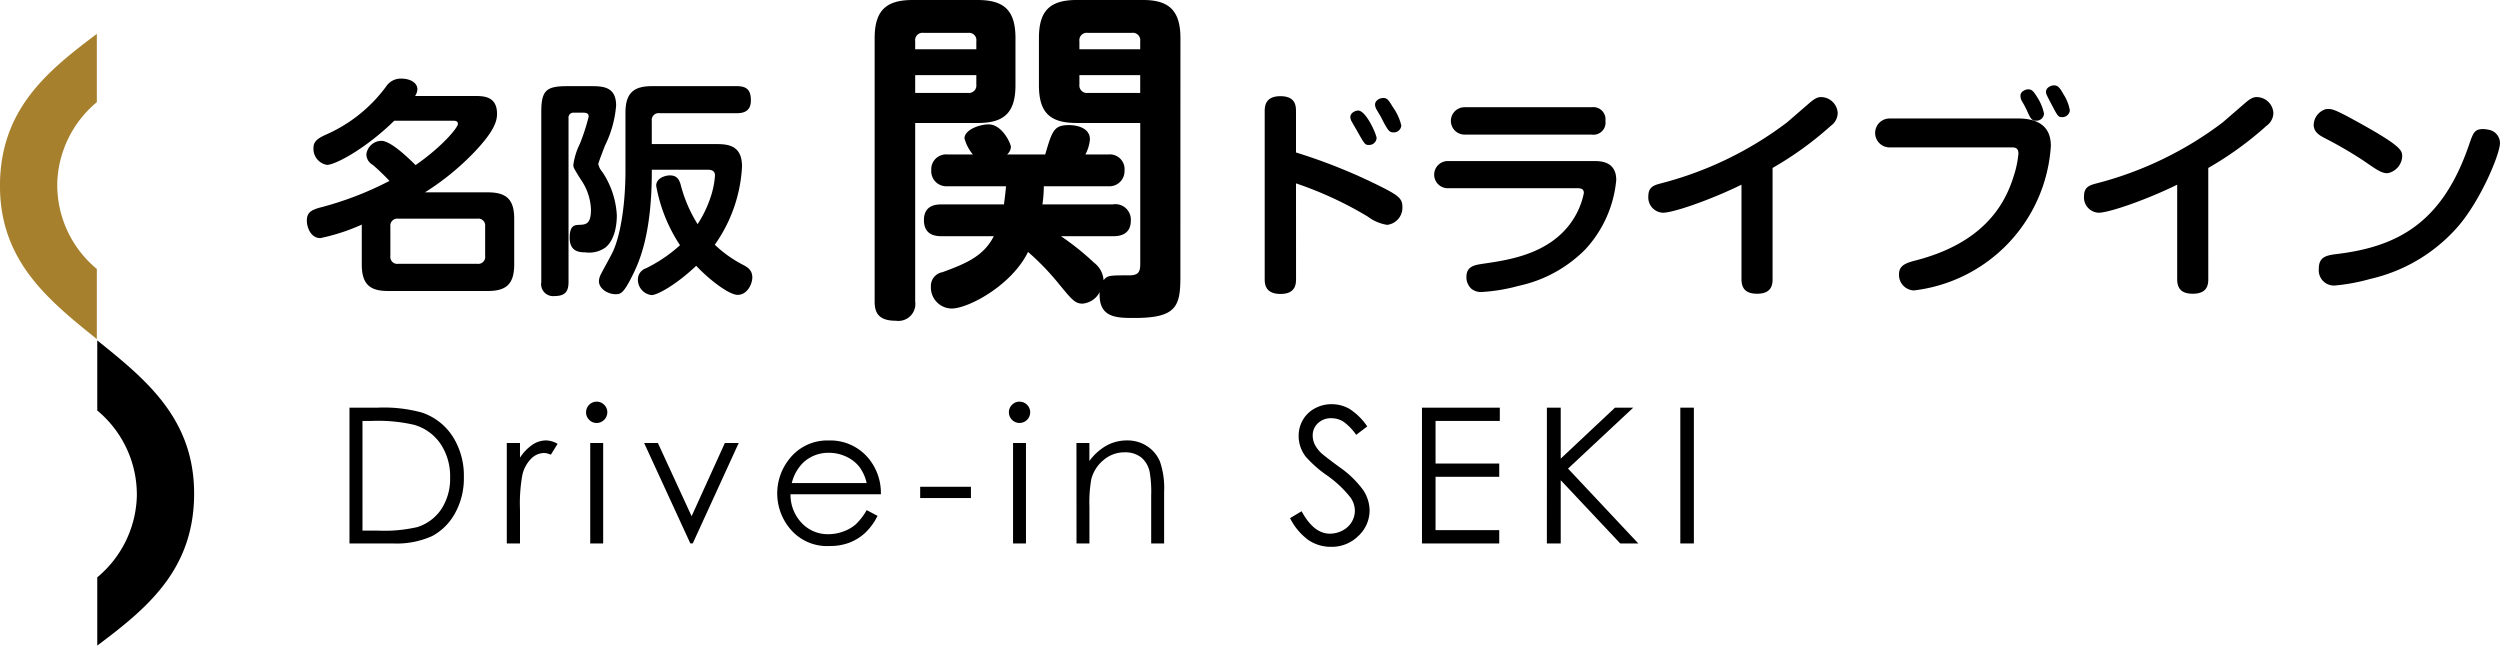 <svg xmlns="http://www.w3.org/2000/svg" width="255.602" height="66.007" viewBox="0 0 255.602 66.007">
  <g id="グループ_31" data-name="グループ 31" transform="translate(-2702.972 -3574.393)">
    <g id="グループ_24" data-name="グループ 24" transform="translate(2734.345 3574.393)">
      <g id="グループ_22" data-name="グループ 22" transform="translate(0 8.037)">
        <path id="パス_3" data-name="パス 3" d="M2734.25,3584.422c-3,2.925-6.063,4.515-6.882,4.515a1.66,1.66,0,0,1-1.38-1.73c0-.68.444-.983,1.264-1.358a15.215,15.215,0,0,0,6.155-4.914,1.791,1.791,0,0,1,1.545-.819c1.028,0,1.66.492,1.66,1.076a1.338,1.338,0,0,1-.235.7h6.038c.937,0,2.34,0,2.34,1.825,0,.866-.42,1.9-2.293,3.885a26.522,26.522,0,0,1-5.077,4.142h6.413c1.8,0,2.713.61,2.713,2.691v4.681c0,2.083-.889,2.715-2.713,2.715h-10.157c-1.756,0-2.715-.562-2.715-2.715v-4.071a20.708,20.708,0,0,1-4.236,1.379c-.935,0-1.379-1.028-1.379-1.8,0-.8.444-1.053,1.216-1.288a33.762,33.762,0,0,0,7.231-2.761c-.539-.585-1.522-1.5-1.709-1.639a1.25,1.25,0,0,1-.654-1.076,1.568,1.568,0,0,1,1.543-1.381c.866,0,2.458,1.451,3.488,2.48,2.737-1.9,4.33-3.837,4.33-4.212,0-.327-.329-.327-.516-.327Zm9.29,10.811a.707.707,0,0,0-.795-.8h-8.1a.716.716,0,0,0-.795.8v3.018a.706.706,0,0,0,.795.8h8.1a.707.707,0,0,0,.795-.8Z" transform="translate(-2725.311 -3580.116)"/>
        <path id="パス_4" data-name="パス 4" d="M2742.378,3583.31c0-2.222.514-2.644,2.646-2.644h2.386c1.24,0,2.619.022,2.619,1.989a11.271,11.271,0,0,1-1.146,4.1c-.115.3-.678,1.756-.678,1.872a1.8,1.8,0,0,0,.421.819,8.806,8.806,0,0,1,1.475,4.422c0,.586-.072,2.412-1.171,3.3a2.882,2.882,0,0,1-2.035.491c-.749,0-1.615-.14-1.615-1.5,0-1.286.539-1.286.913-1.311.726-.022,1.264-.046,1.264-1.567a5.692,5.692,0,0,0-1.053-3.09c-.678-1.1-.749-1.192-.749-1.475a6.912,6.912,0,0,1,.677-2.176,21.046,21.046,0,0,0,.89-2.761c0-.4-.351-.4-.585-.4h-.912a.5.5,0,0,0-.562.562V3600.7c0,1.029-.421,1.427-1.451,1.427a1.223,1.223,0,0,1-1.334-1.427Zm17.691,3.276c1.239,0,2.832,0,2.832,2.293a15.145,15.145,0,0,1-2.785,8,12.365,12.365,0,0,0,2.809,2.013c.49.257,1.029.538,1.029,1.334,0,.63-.492,1.778-1.5,1.778-.865,0-2.879-1.521-4.237-2.972-2.1,1.988-4,2.994-4.562,2.994a1.579,1.579,0,0,1-1.4-1.589,1.206,1.206,0,0,1,.817-1.147,14.716,14.716,0,0,0,3.489-2.364,16.113,16.113,0,0,1-2.436-6.084c0-.772.915-1.053,1.4-1.053.749,0,.961.469,1.1.937a14.34,14.34,0,0,0,1.733,4.047,11.334,11.334,0,0,0,1.24-2.5,8.859,8.859,0,0,0,.538-2.456c0-.586-.469-.608-.841-.608h-5.618c.024,6.411-1.216,9.29-1.966,10.787-.911,1.848-1.216,1.942-1.731,1.942-.771,0-1.708-.538-1.708-1.334a1.569,1.569,0,0,1,.211-.725c.14-.3.937-1.731,1.1-2.061.795-1.5,1.4-4.7,1.4-8.518v-5.919c0-2.06.889-2.715,2.715-2.715h8.682c1.1,0,1.427.492,1.427,1.474,0,1.241-.983,1.288-1.427,1.288h-7.911a.706.706,0,0,0-.795.795v2.364Z" transform="translate(-2718.409 -3579.894)"/>
      </g>
      <g id="グループ_23" data-name="グループ 23" transform="translate(58.052)">
        <path id="パス_5" data-name="パス 5" d="M2770.791,3605.223a1.732,1.732,0,0,1-1.965,1.964c-1.75,0-2.18-.786-2.18-1.964v-26.935c0-2.93,1.287-3.895,3.895-3.895h6.608c2.608,0,3.895.928,3.895,3.895v4.823c0,3.036-1.393,3.857-3.895,3.857h-6.358Zm6.251-25.793v-.82a.746.746,0,0,0-.82-.858h-4.573a.758.758,0,0,0-.858.858v.82Zm-6.251,2.645v1.821h5.431a.762.762,0,0,0,.82-.856v-.965Zm27.114,20.647c0,3-.427,4.18-4.679,4.18-1.857,0-3.715,0-3.573-2.643a2.181,2.181,0,0,1-1.75,1.178c-.785,0-1.107-.429-2.465-2.072a26.17,26.17,0,0,0-3.108-3.215c-1.678,3.43-6.108,5.788-7.824,5.788a2.154,2.154,0,0,1-2.108-2.251,1.426,1.426,0,0,1,1.18-1.465c2.43-.893,4.216-1.643,5.251-3.68h-5.286c-.5,0-1.858,0-1.858-1.643,0-1.608,1.358-1.608,1.858-1.608h6.323c.07-.535.142-1.035.213-1.857h-6a1.54,1.54,0,0,1-1.643-1.643,1.52,1.52,0,0,1,1.643-1.608h2.608a4.3,4.3,0,0,1-.856-1.643c0-.893,1.572-1.43,2.463-1.43,1.394,0,2.286,1.965,2.286,2.323a1.1,1.1,0,0,1-.393.75h3.9c.712-2.43.892-3,2.428-3,.678,0,2.143.215,2.143,1.465a4.04,4.04,0,0,1-.465,1.536h2.358a1.507,1.507,0,0,1,1.643,1.643,1.542,1.542,0,0,1-1.643,1.608h-6.608a13.063,13.063,0,0,1-.144,1.857h7.181a1.579,1.579,0,0,1,1.858,1.643c0,1.608-1.393,1.608-1.858,1.608h-5.287a26.926,26.926,0,0,1,3.393,2.715,2.443,2.443,0,0,1,.966,1.787c.392-.5.605-.5,2.607-.5.965,0,1.143-.356,1.143-1.179v-14.4h-6.466c-2.645,0-3.893-.929-3.893-3.857v-4.823c0-2.823,1.142-3.895,3.893-3.895h6.716c2.536,0,3.858.928,3.858,3.895Zm-4.108-23.292v-.82a.757.757,0,0,0-.857-.858h-4.5a.757.757,0,0,0-.858.858v.82Zm-6.216,2.645v.965a.77.77,0,0,0,.858.856h5.358v-1.821Z" transform="translate(-2766.647 -3574.393)"/>
        <path id="パス_6" data-name="パス 6" d="M2798.478,3600.034c0,.5,0,1.58-1.58,1.58-1.6,0-1.625-1.038-1.625-1.557v-17.082c0-.473,0-1.579,1.6-1.579,1.58,0,1.6,1.015,1.6,1.579v4.175a56.9,56.9,0,0,1,8.867,3.587c1.649.835,2.01,1.174,2.01,1.963a1.763,1.763,0,0,1-1.558,1.851,4.372,4.372,0,0,1-1.963-.835,37.4,37.4,0,0,0-7.356-3.407Zm8.237-14.352a.765.765,0,0,1-.812.7c-.363,0-.43-.09-1.174-1.421-.091-.157-.429-.744-.587-1.016a1.02,1.02,0,0,1-.112-.428c0-.406.5-.654.789-.654C2805.653,3582.862,2806.715,3585.345,2806.715,3585.682Zm1.669-3.159a5.333,5.333,0,0,1,.857,1.874.765.765,0,0,1-.791.7c-.427,0-.562-.136-1.285-1.558-.067-.135-.407-.677-.52-.9a1.092,1.092,0,0,1-.09-.383c0-.406.452-.677.836-.677C2807.82,3581.576,2807.955,3581.824,2808.384,3582.523Z" transform="translate(-2755.394 -3571.561)"/>
        <path id="パス_7" data-name="パス 7" d="M2809.157,3590.48a1.389,1.389,0,1,1,0-2.776h14.961c.677,0,2.213.067,2.213,1.941a12.074,12.074,0,0,1-3.139,7.063,13.542,13.542,0,0,1-6.812,3.746,18.136,18.136,0,0,1-3.747.632,1.54,1.54,0,0,1-1.1-.316,1.573,1.573,0,0,1-.52-1.218c0-1.1.834-1.219,1.715-1.354,2.5-.363,6.544-.926,8.89-4.084a7.817,7.817,0,0,0,1.4-3.138c0-.428-.27-.5-.722-.5Zm14.667-8.282a1.247,1.247,0,0,1,1.4,1.4,1.233,1.233,0,0,1-1.4,1.4h-13a1.4,1.4,0,1,1,0-2.8Z" transform="translate(-2750.509 -3571.236)"/>
        <path id="パス_8" data-name="パス 8" d="M2836.148,3600.076c0,.587-.113,1.49-1.579,1.49-1.1,0-1.6-.475-1.6-1.49v-9.659c-3.025,1.49-6.928,2.867-8.033,2.867a1.56,1.56,0,0,1-1.49-1.692c0-.948.587-1.127,1.286-1.309a36.363,36.363,0,0,0,12.884-6.227l2.324-2.01c.61-.518.879-.585,1.173-.585a1.721,1.721,0,0,1,1.693,1.625,1.63,1.63,0,0,1-.7,1.308,34.463,34.463,0,0,1-5.958,4.311Z" transform="translate(-2744.343 -3571.535)"/>
        <path id="パス_9" data-name="パス 9" d="M2854.7,3583.994c1.556,0,3.362.451,3.362,2.8a15.887,15.887,0,0,1-14.013,14.78,1.585,1.585,0,0,1-1.511-1.67c0-.9.745-1.152,1.716-1.4,6.7-1.739,9.047-5.462,10.016-8.643a10.168,10.168,0,0,0,.475-2.279c0-.632-.406-.632-.721-.632h-12.412a1.478,1.478,0,1,1,0-2.955Zm1.985-2.145a4.875,4.875,0,0,1,.677,1.647.771.771,0,0,1-.834.722c-.43,0-.566-.249-.9-1.015a10.389,10.389,0,0,0-.52-.971,1.2,1.2,0,0,1-.157-.564c0-.474.587-.654.768-.654C2856.1,3581.014,2856.257,3581.15,2856.687,3581.85Zm2.663-.338a4.47,4.47,0,0,1,.655,1.647.77.77,0,0,1-.79.7c-.362,0-.429-.045-1.062-1.264-.518-.993-.587-1.1-.587-1.331,0-.428.52-.655.791-.655C2858.762,3580.608,2858.944,3580.79,2859.349,3581.511Z" transform="translate(-2737.805 -3571.88)"/>
        <path id="パス_10" data-name="パス 10" d="M2868.273,3600.076c0,.587-.112,1.49-1.58,1.49-1.105,0-1.6-.475-1.6-1.49v-9.659c-3.025,1.49-6.929,2.867-8.035,2.867a1.562,1.562,0,0,1-1.49-1.692c0-.948.587-1.127,1.286-1.309a36.355,36.355,0,0,0,12.885-6.227l2.324-2.01c.61-.518.881-.585,1.174-.585a1.721,1.721,0,0,1,1.692,1.625,1.633,1.633,0,0,1-.7,1.308,34.483,34.483,0,0,1-5.958,4.311Z" transform="translate(-2731.921 -3571.535)"/>
        <path id="パス_11" data-name="パス 11" d="M2873.8,3582.328c.43,0,.836.158,2.505,1.061,5.031,2.752,5.031,3.159,5.031,3.835a1.844,1.844,0,0,1-1.511,1.67c-.587,0-1.083-.338-2.413-1.263a41.55,41.55,0,0,0-3.994-2.326c-.52-.271-1.131-.608-1.131-1.376a1.735,1.735,0,0,1,1.219-1.58A1.848,1.848,0,0,1,2873.8,3582.328Zm17.534,3.475c0,1.15-1.985,5.866-4.265,8.506a16.836,16.836,0,0,1-9,5.393,19.51,19.51,0,0,1-3.677.678,1.557,1.557,0,0,1-1.58-1.716c0-1.128.632-1.354,1.692-1.489,6.387-.744,10.945-3.205,13.676-11.215.406-1.173.539-1.579,1.42-1.579a2.738,2.738,0,0,1,.566.067A1.392,1.392,0,0,1,2891.336,3585.8Z" transform="translate(-2725.159 -3571.184)"/>
      </g>
    </g>
    <g id="グループ_25" data-name="グループ 25" transform="translate(2738.703 3615.46)">
      <path id="パス_12" data-name="パス 12" d="M2728.414,3618.112v-13.884h2.881a14.72,14.72,0,0,1,4.521.5,6.045,6.045,0,0,1,3.157,2.455,7.461,7.461,0,0,1,1.136,4.161,7.315,7.315,0,0,1-.9,3.672,5.792,5.792,0,0,1-2.341,2.341,8.821,8.821,0,0,1-4.035.754Zm1.33-1.312h1.6a15.006,15.006,0,0,0,3.994-.358,4.612,4.612,0,0,0,2.464-1.834,5.652,5.652,0,0,0,.9-3.24,5.937,5.937,0,0,0-.973-3.433,4.9,4.9,0,0,0-2.708-1.952,16.413,16.413,0,0,0-4.295-.4h-.983Z" transform="translate(-2728.414 -3603.616)"/>
      <path id="パス_13" data-name="パス 13" d="M2739.866,3606.878h1.35v1.5a4.724,4.724,0,0,1,1.273-1.326,2.513,2.513,0,0,1,1.4-.439,2.413,2.413,0,0,1,1.171.35l-.689,1.114a1.838,1.838,0,0,0-.7-.18,1.909,1.909,0,0,0-1.274.543,3.425,3.425,0,0,0-.934,1.684,16.128,16.128,0,0,0-.246,3.549v3.473h-1.35Z" transform="translate(-2723.783 -3602.651)"/>
      <path id="パス_14" data-name="パス 14" d="M2746.719,3603.792a1.045,1.045,0,0,1,.771.32,1.056,1.056,0,0,1,.32.774,1.1,1.1,0,0,1-1.092,1.085,1.032,1.032,0,0,1-.76-.322,1.043,1.043,0,0,1-.32-.764,1.056,1.056,0,0,1,.32-.774A1.034,1.034,0,0,1,2746.719,3603.792Zm-.656,4.227h1.323v10.269h-1.323Z" transform="translate(-2721.448 -3603.792)"/>
      <path id="パス_15" data-name="パス 15" d="M2749.865,3606.8h1.407l3.448,7.486,3.4-7.486h1.416l-4.7,10.269h-.247Z" transform="translate(-2719.74 -3602.575)"/>
      <path id="パス_16" data-name="パス 16" d="M2768.7,3613.74l1.112.584a6.051,6.051,0,0,1-1.264,1.737,5.031,5.031,0,0,1-1.615,1.005,5.631,5.631,0,0,1-2.034.344,4.9,4.9,0,0,1-3.928-1.647,5.627,5.627,0,0,1-.219-7.2,4.911,4.911,0,0,1,4.074-1.945,5.066,5.066,0,0,1,4.194,1.991,5.56,5.56,0,0,1,1.133,3.511h-9.239a4.18,4.18,0,0,0,1.142,2.934,3.651,3.651,0,0,0,2.732,1.145,4.352,4.352,0,0,0,1.525-.274,3.986,3.986,0,0,0,1.262-.723A6.182,6.182,0,0,0,2768.7,3613.74Zm0-2.766a4.369,4.369,0,0,0-.771-1.689,3.655,3.655,0,0,0-1.335-1.02,4.1,4.1,0,0,0-1.75-.386,3.766,3.766,0,0,0-2.6.972,4.391,4.391,0,0,0-1.2,2.123Z" transform="translate(-2715.822 -3602.651)"/>
      <path id="パス_17" data-name="パス 17" d="M2769.961,3609.988h5.189v1.152h-5.189Z" transform="translate(-2711.612 -3601.287)"/>
      <path id="パス_18" data-name="パス 18" d="M2777.5,3603.792a1.088,1.088,0,1,1-1.08,1.094,1.054,1.054,0,0,1,.319-.774A1.04,1.04,0,0,1,2777.5,3603.792Zm-.656,4.227h1.322v10.269h-1.322Z" transform="translate(-2709 -3603.792)"/>
      <path id="パス_19" data-name="パス 19" d="M2781.338,3606.878h1.322v1.841a5.52,5.52,0,0,1,1.756-1.581,4.3,4.3,0,0,1,2.1-.524,3.639,3.639,0,0,1,2.043.585,3.494,3.494,0,0,1,1.316,1.576,8.326,8.326,0,0,1,.425,3.087v5.285h-1.322v-4.9a12.019,12.019,0,0,0-.147-2.369,2.6,2.6,0,0,0-.88-1.534,2.662,2.662,0,0,0-1.7-.514,3.26,3.26,0,0,0-2.147.792,3.728,3.728,0,0,0-1.251,1.964,13.684,13.684,0,0,0-.188,2.794v3.765h-1.322Z" transform="translate(-2707.011 -3602.651)"/>
      <path id="パス_20" data-name="パス 20" d="M2796.889,3615.627l1.18-.708q1.245,2.292,2.879,2.293a2.749,2.749,0,0,0,1.312-.326,2.308,2.308,0,0,0,.935-.874,2.257,2.257,0,0,0,.32-1.16,2.364,2.364,0,0,0-.472-1.369,11.38,11.38,0,0,0-2.379-2.228,12.151,12.151,0,0,1-2.161-1.9,3.464,3.464,0,0,1-.736-2.124,3.223,3.223,0,0,1,.434-1.652,3.1,3.1,0,0,1,1.222-1.175,3.539,3.539,0,0,1,1.713-.43,3.655,3.655,0,0,1,1.837.487,6.314,6.314,0,0,1,1.808,1.788l-1.134.859a5.449,5.449,0,0,0-1.335-1.369,2.316,2.316,0,0,0-1.2-.33,1.905,1.905,0,0,0-1.374.51,1.671,1.671,0,0,0-.534,1.256,2.136,2.136,0,0,0,.19.877,3.292,3.292,0,0,0,.688.926q.276.263,1.795,1.386a10.127,10.127,0,0,1,2.472,2.369,3.821,3.821,0,0,1,.671,2.087,3.545,3.545,0,0,1-1.148,2.624,3.856,3.856,0,0,1-2.789,1.114,4.086,4.086,0,0,1-2.293-.676A6.175,6.175,0,0,1,2796.889,3615.627Z" transform="translate(-2700.723 -3603.717)"/>
      <path id="パス_21" data-name="パス 21" d="M2806.492,3604.228h7.958v1.359h-6.57v4.351h6.512v1.36h-6.512v5.455h6.512v1.359h-7.9Z" transform="translate(-2696.839 -3603.616)"/>
      <path id="パス_22" data-name="パス 22" d="M2815.586,3604.228H2817v5.21l5.549-5.21h1.865l-6.668,6.23,7.186,7.654h-1.848l-6.084-6.467v6.467h-1.416Z" transform="translate(-2693.161 -3603.616)"/>
      <path id="パス_23" data-name="パス 23" d="M2825.3,3604.228h1.386v13.884H2825.3Z" transform="translate(-2689.234 -3603.616)"/>
    </g>
    <g id="グループ_28" data-name="グループ 28" transform="translate(2702.972 3577.858)">
      <g id="グループ_26" data-name="グループ 26">
        <path id="パス_24" data-name="パス 24" d="M2708.826,3592.134a11.189,11.189,0,0,1,4.046-8.293v-6.981c-4.964,3.73-9.763,7.595-9.9,15.216-.138,7.905,4.88,11.947,9.9,15.988v-7.17A11.162,11.162,0,0,1,2708.826,3592.134Z" transform="translate(-2702.972 -3576.86)" fill="#a6802d"/>
      </g>
      <g id="グループ_27" data-name="グループ 27" transform="translate(9.944 31.338)">
        <path id="パス_25" data-name="パス 25" d="M2714.1,3615.3a11.189,11.189,0,0,1-4.047,8.293v6.981c4.964-3.73,9.765-7.6,9.9-15.217.139-7.905-4.879-11.947-9.9-15.987v7.169A11.164,11.164,0,0,1,2714.1,3615.3Z" transform="translate(-2710.053 -3599.371)"/>
      </g>
    </g>
  </g>
</svg>
